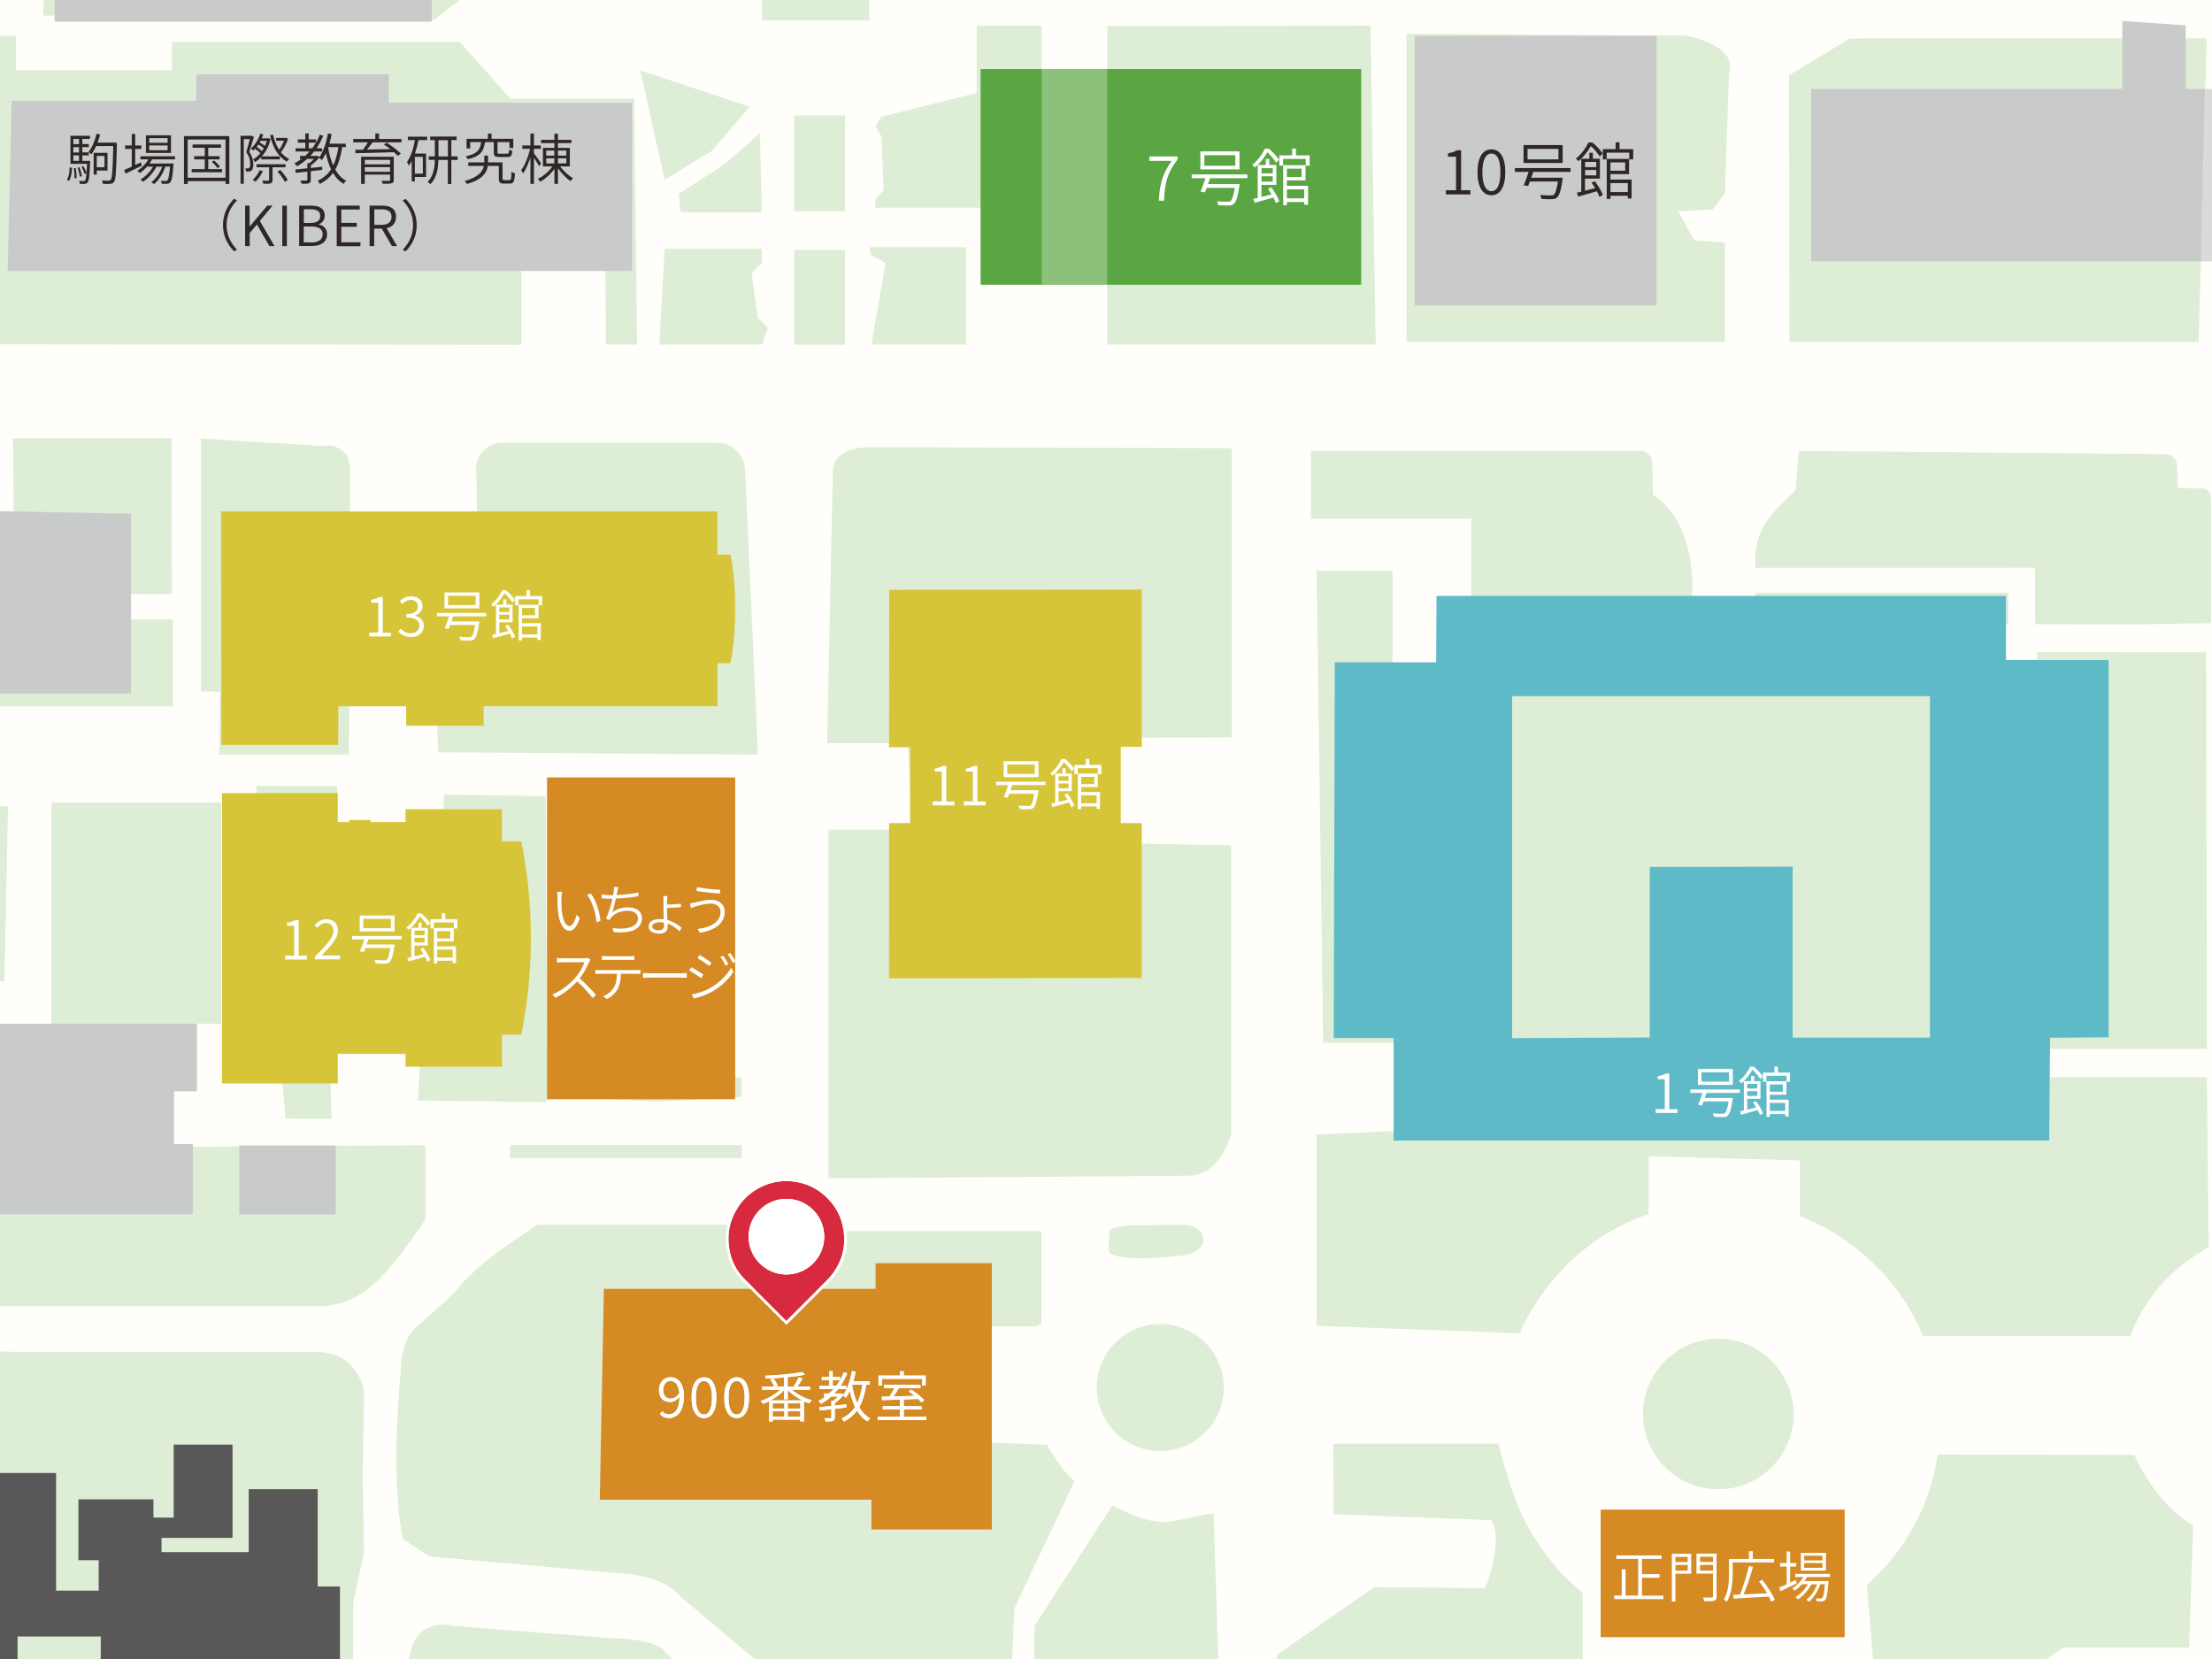 <?xml version="1.0" encoding="UTF-8"?>
<svg id="b" data-name="KF74_屋外平面地図" xmlns="http://www.w3.org/2000/svg" xmlns:xlink="http://www.w3.org/1999/xlink" viewBox="0 0 226.77 170.08">
  <defs>
    <style>
      .ar {
        fill: #2f2725;
      }

      .ar, .as, .at, .au, .av, .aw, .ax, .ay, .az, .ba, .bb, .bc, .bd {
        stroke-width: 0px;
      }

      .as {
        fill: #d72a3e;
      }

      .at {
        fill: none;
      }

      .au {
        fill: #c9caca;
      }

      .av {
        fill: #5aa642;
      }

      .aw {
        fill: #deedd6;
      }

      .ax, .bd {
        fill: #fff;
      }

      .ay {
        fill: #595757;
      }

      .az {
        fill: #d58a24;
      }

      .ba {
        fill: #d7c539;
      }

      .bb {
        fill: #fffefb;
      }

      .bc {
        fill: #5fbac8;
      }

      .bd {
        opacity: .3;
      }

      .be {
        clip-path: url(#w);
      }
    </style>
    <symbol id="a" data-name="place" viewBox="0 0 12.44 15.02">
      <g>
        <path class="as" d="m6.22,14.62c-.12-.13-.25-.25-.37-.37-1.32-1.33-2.66-2.64-3.97-3.98-.84-.86-1.34-1.92-1.52-3.11-.23-1.5.06-2.9.89-4.18.62-.96,1.47-1.68,2.51-2.16.96-.44,1.97-.61,3.02-.51,1.43.14,2.66.72,3.66,1.74.76.77,1.29,1.69,1.53,2.74.45,1.98.03,3.76-1.28,5.32-.19.23-.41.44-.63.65-1.26,1.26-2.52,2.52-3.78,3.78-.02.02-.05.05-.08.08ZM2.36,5.98c0,2.16,1.73,3.79,3.71,3.87,2.25.09,4.03-1.73,4.03-3.86,0-2.14-1.73-3.88-3.87-3.88-2.13,0-3.87,1.73-3.87,3.87Z"/>
        <path class="ax" d="m6.2.28c.19,0,.39,0,.59.03,1.43.14,2.66.72,3.66,1.74.76.77,1.29,1.69,1.53,2.74.45,1.98.03,3.76-1.28,5.32-.19.23-.41.44-.63.65-1.26,1.26-2.52,2.52-3.78,3.78-.02.02-.05.05-.08.08-.12-.13-.25-.25-.37-.37-1.32-1.33-2.66-2.64-3.97-3.98-.84-.86-1.34-1.92-1.52-3.11-.23-1.5.06-2.9.89-4.18.62-.96,1.47-1.68,2.51-2.16.78-.36,1.59-.54,2.43-.54m.03,9.57c2.17,0,3.87-1.79,3.87-3.86,0-2.14-1.73-3.88-3.87-3.88h0c-2.13,0-3.87,1.74-3.87,3.87,0,2.16,1.73,3.79,3.71,3.87.05,0,.11,0,.16,0m-.03-9.86c-.88,0-1.74.19-2.55.56-1.1.51-1.99,1.27-2.63,2.26C.15,4.16-.16,5.63.08,7.21c.2,1.28.74,2.38,1.6,3.26.91.94,1.84,1.86,2.77,2.78l1.2,1.2.25.25.12.12.19.2.2-.19.09-.08.77-.77,3.01-3.01.13-.13c.17-.17.35-.34.51-.54,1.36-1.62,1.81-3.49,1.34-5.56-.25-1.08-.79-2.05-1.61-2.88C9.6.79,8.31.18,6.81.03c-.21-.02-.41-.03-.62-.03h0Zm.03,9.57s-.1,0-.15,0c-1.92-.08-3.43-1.65-3.44-3.59,0-1.98,1.61-3.59,3.59-3.59,1.98,0,3.59,1.62,3.59,3.6,0,.94-.37,1.83-1.04,2.51-.68.69-1.59,1.07-2.55,1.07h0Z"/>
        <path class="ax" d="m2.36,5.98c0-2.14,1.74-3.87,3.87-3.87,2.14,0,3.87,1.75,3.87,3.88,0,2.12-1.78,3.95-4.03,3.86-1.98-.08-3.7-1.71-3.71-3.87Z"/>
      </g>
    </symbol>
    <clipPath id="w">
      <rect class="at" width="226.77" height="170.08"/>
    </clipPath>
  </defs>
  <g class="be">
    <g>
      <rect class="bb" x="-178.77" y="-299.76" width="841.89" height="595.28"/>
      <path class="aw" d="m161.72,211.31l-1.35-.93v-11.64h3.43c-.31-5.82,4.78-5.72,4.78-5.72v-3.53s1.25-.73,1.25-.73v-7.9s-11.74,0-11.74,0v2.49h-26.6s0,11.01,0,11.01h3.43s-.31,7.28-.31,7.28c0,0,.21,2.08,2.29,2.08h19.74v10.7h-6.55s0,6.44,0,6.44h-2.8v-5.72s-39.28,0-39.28,0v10.19h-24.21v-15.49s-14.9,0-14.9,0l.97-3.19h41.29v1.25s1.8,0,1.8,0c0,0,1.66,0,1.66-2.22l.55-18.56s.28-3.6-3.19-3.6l-11.22.55-5.68,1.24v4.99h-5.54v-4.02s-17.6.83-17.6.83c0,0-2.91,1.39-2.91,3.6l-.55,16.49-4.02,8.45-1.25-.56-5.54,5.13s-1.73,1.46-1.32,4.71l-2.7-.07-6.93-8.45v-4.36h13.44s3.6-3.6,3.6-3.6c0,0,.69-.55.69-2.5l-.28-17.18s-1.11-1.8-2.91-1.46h-1.52s-1.59.14-1.59,2.15v5.26h-4.16v-4.78s-12.75,0-12.75,0v4.99h-2.56s-1.46-19.54-1.46-19.54c0,0,0-2.28-2.56-2.28h-2.08s.1.04.1.04l-.8.03s-.21-2.11,1.28-2.18h3.05s0-6.65,0-6.65l1.11-5.16-.14-7.9.14-8.73s-.62-3.88-4.71-3.95H2.34s-24.56-.59-24.56-.59l-1.35-8.11-9.77-.31,4.16,37.2,3.11,26.09,2.31,19.97,7.15,10.22,33.43,29.88,145.75-11.75-.85-29.93Z"/>
      <path class="aw" d="m202.81,174.73l8.73-5.82h12.88s.42-12.54.42-12.54c0,0-3.57-1.78-6.03-7.21l-20.19-.05s-.58,7.53-7.23,13.36c0,0,.72,8.72,1.02,12.26h10.39Z"/>
      <path class="aw" d="m232.74,163.71h-4.57s0,8.52,0,8.52h-6.44v-1.04s-8.11,0-8.11,0l-8.11,5.2h-12.89s.41,2.28.41,2.28l-1.87,2.91h-7.07s0,3.74,0,3.74l-1.24.21v4.16s1.04,0,1.04,0v3.32s4.37.62,4.57,4.57l.83,4.16,59.65-2.29s5.41-.83,9.56,4.57l3.33,7.69,39.96,17.64,1.82-13.9-.62-9.98-1.66-16.42,4.12-9.98h-35.09v-11.43s-21.62,0-21.62,0l-.52.52h-6.13v-4.26s-2.08,0-2.08,0l-7.27-.21"/>
      <path class="aw" d="m106.04,166.71l8-12.39s2.2,1.2,3.66,1.51c2.57.56,2.86-.14,6.72-.68l.6,18.93-.6,1.29-9.7,3.68-7.65-.27s-1.86-2.72-1.03-8.82v-3.25Z"/>
      <path class="aw" d="m99.39,135.97h6.96s.41-.31.41-.31v-9.45s-20.56,0-22.34,0l.1,5.29h-3.32s-.02-3.02-.02-3.02c0,0-1.6-.74-4.11-2.92h-21.92s-6.21,3.71-8.6,7.03l-4.01,3.58s-1.45,1.14-1.45,4.47c0,0-1.14,10.5.21,17.15l2.7,1.77,20.99,1.87s3.22.42,4.47,1.98l16.94,14.34s.52.52,3.43.41l11.54.42s2.22.97,2.22-4.71l.41-9.01s5.51-11.63,6.17-13.02c0,0-1.03-.61-2.84-3.74l-8.45-.28.52-11.85"/>
      <path class="aw" d="m83.27,182.87l-15.03-13.42s-.18-1.4-5.86-1.53l-15.83-1.23s-4.21-1.2-4.63,3.65l.85,10.48s-.42,3.05,4.85,3.05l16.77-.42,8.18.7,10.7-1.27Z"/>
      <path class="aw" d="m93.6,76.18h-8.8s.57-27.57.57-27.57c0,0-.43-2.9,4.15-2.76l36.77.09v29.66s-12.43.02-12.43.02v10.81s12.36.23,12.36.23v29.49s-1,4.51-4.61,4.38l-36.67.27v-35.75h8.57s-.42-8.87-.42-8.87"/>
      <path class="aw" d="m20.6,70.9h1.96l-.09,6.46h13.28l.09-6.8,8.86.07.22,6.49,32.78.24-1.31-29.2c-.07-1.56-1.35-2.79-2.92-2.79h-21.94c-1.7,0-2.99,1.54-2.69,3.22l.1,6.36h-13.11l.06-7.01c.01-1.47-1.36-2.56-2.79-2.21l-12.5-.78v25.96Z"/>
      <polygon class="aw" points="29.27 114.67 33.98 114.7 33.82 107.73 43.11 107.44 42.86 112.83 56.08 112.99 55.93 81.63 45.52 81.46 45.26 87.65 34.48 87.56 34.58 80.6 26.26 80.56 29.27 114.67"/>
      <path class="aw" d="m-15.42,104.82v6.65h-2.22s0,4.16,0,4.16h5.54v4.43h-4.99s0,7.48,0,7.48c0,0,2.49,5.27,8.04,6.37h42.12c4.1-.28,6.47-2.89,10.53-8.87v-7.63s-41.93.25-41.93.25l-11.25-3.01-.19-11.38h-7.71v1.54h2.06Z"/>
      <polygon class="aw" points="-7.65 67.81 -22.69 67.69 -27.06 67.69 -28.45 69.63 -25.96 103.44 -24.29 104.82 -23.08 104.82 -21.53 104.82 -19.78 104.82 -9.76 105 -9.76 100.65 .45 100.59 .83 82.66 -8.04 82.46 -7.65 67.81"/>
      <polygon class="aw" points="17.59 44.93 1.33 44.94 1.47 58.14 -5.78 58.14 -5.78 44.94 -24.84 44.95 -24.85 61.05 17.62 60.89 17.59 44.93"/>
      <polyline class="aw" points="225.4 35.06 183.45 35.06 183.41 7.71 189.65 3.94 226.23 3.93 225.4 35.06"/>
      <path class="aw" d="m176.83,35.06v-10.2s-3.12-.2-3.12-.2l-1.66-3,3.53-.2,1.25-1.6.42-12.4s1.25-2.6-4.37-3.8l-28.68-.2v31.59s32.63,0,32.63,0"/>
      <line class="aw" x1="115.99" y1="35.28" x2="141.07" y2="35.47"/>
      <polygon class="aw" points="141.04 35.33 140.5 2.63 113.51 2.68 113.51 35.32 141.04 35.33"/>
      <rect class="aw" x="81.43" y="11.84" width="5.2" height="9.83"/>
      <rect class="aw" x="78.1" y="-4.59" width="11.02" height="6.68"/>
      <polyline class="aw" points="68.13 18.43 72.91 15.52 76.86 10.95 65.64 7.21 68.13 18.43"/>
      <line class="aw" x1="67.6" y1="35.33" x2="68.13" y2="25.5"/>
      <polyline class="aw" points="62.11 35.33 62.07 27.21 53.45 27.13 53.45 35.35 -5.23 35.29 -5.24 3.67 1.62 3.67 1.62 7.21 17.62 7.21 17.62 4.3 47.14 4.3 52.33 10.12 65.01 10.12 65.31 35.33"/>
      <polyline class="aw" points="77.9 13.65 74.36 16.77 69.58 19.88 69.79 21.76 78.1 21.76 77.9 13.65"/>
      <polyline class="aw" points="49.56 -22.31 49.56 -1.94 44.57 2.01 4.45 1.59 4.66 -20.64 13.18 -20.85 13.18 -23.76 18.79 -23.76 20.04 -25.43 22.54 -25.22 22.74 -23.97 25.03 -23.97 25.03 -16.7 41.24 -16.7 41.24 -22.51 49.56 -22.31"/>
      <path class="aw" d="m183.88,144.96c0,4.26-3.46,7.72-7.72,7.72s-7.72-3.46-7.72-7.72,3.49-7.72,7.72-7.72c4.24,0,7.72,3.49,7.72,7.72"/>
      <path id="x" data-name="掲示板前" class="aw" d="m153.62,148s.76,3.32,1.95,6.25,3.38,6.4,6.67,9v6.87l-3.07,5.24h-26.29s-3.4-2.45-1.83-5.8l9.81-6.84,11.4.09s1.89-4.64.67-6.96l-16.2-.62-.05-7.23h16.94Z"/>
      <rect class="aw" x="81.43" y="25.61" width="5.2" height="9.73"/>
      <path class="aw" d="m-155.28,45.62c-3.73,1.64-3.06,4.26-2.77,7.83.23,2.76.79,6.28.85,7.06l3.66,42.55c.25,2.15-3.36,2.75-5.47,3.24h0s4.45,20.57,4.45,20.57h0s3.9,44.24,3.9,44.24c0,0,0,0,0,0l111.85,17.73s0,0,0,0l5.47,33.15h0s8.04,14.28,8.04,14.28h0s14.59,13.2,14.59,13.2c0,0,0,0,0,0l14.41,1.69s0,0,0,0l-23.81-21.36h0s-8.24-12.03-8.24-12.03h0s-8.07-73.93-8.07-73.93l-2.03-15.91h0s-1.99-2.29-1.99-2.29c0,0,0,0,0,0l9-.34s0,0,0,0l-4.97-81.15s0,0,0,0l-110.27,1.32-8.58.13Z"/>
      <path class="aw" d="m74.41-72.17l-66.4-.46-7.79-.15s-4.77-.34-5.49,5.62c-.01.1.03,14.61.03,14.61,0,0-.1,2.6,4.99,2.6l-.17,10.51-72.26-.11-7.76.28s-3.32.28-3.32,5.82V17.25s-.83,2.49,6.65,2.77v3.6h-5.27l-1.66,1.11v10.26H-10.07V1.73s-.24-2.86-3.58-3.94c-.26-.09-.55-.16-.85-.22-4.16-.83-11.64,0-11.64,0v-3.6h-9.98v-3.6h-6.1v-3.33l-19.85-19.12,111.16.11,25.32-.32c1.35-.02,2.44-1.12,2.44-2.47v-34.93c0-1.36-1.09-2.46-2.45-2.47Z"/>
      <rect class="aw" x="-1.44" y="63.5" width="19.16" height="8.92"/>
      <rect class="aw" x="5.27" y="82.27" width="17.4" height="22.68"/>
      <polyline class="aw" points="67.6 35.33 68.13 25.5 78.1 25.5 78.1 26.95 77.06 27.99 77.69 32.56 78.73 33.6 78.1 35.33 67.6 35.33"/>
      <path class="aw" d="m117.08,125.62s3.85-.11,4.56-.03c2.21.24,2.6,2.78-.6,3.14-2.89.33-7.2.52-7.37-.54-.09-.54.11-1.11.05-1.55-.1-.77.67-.85,1.47-.95.55-.07,1.21-.12,1.88-.07Z"/>
      <circle class="aw" cx="118.95" cy="142.25" r="6.51"/>
      <g>
        <path class="aw" d="m205.88,58.2h2.76v5.79l10.04.03,7.99-.14v-12.85c.02-.51-.38-.93-.89-.95l-2.51-.07-.08-2.28c-.02-.65-.56-1.17-1.21-1.17l-37.56-.33-.34,3.97c-1.55,1.8-3.78,3.05-4.12,6.57v1.44h25.92Z"/>
        <path class="aw" d="m208.94,110.45v-2.93h17.31l-.08-40.65h-7.94l-9.4-.02v5.34s-3.59-.11-3.59-.11v-8.11h.64s0-3.2,0-3.2h-25.92v.86h-6.51s.85-7.77-4-10.92l-.06-3.25c-.01-.7-.59-1.26-1.29-1.26h-33.71v6.97h16.44v14.8h-8.07v-9.47h-7.78s.67,48.4.67,48.4h7.67l-.32,9.05-8.02.36v19.61l20.82.76s3.38-8.88,13.22-12.22v-5.92s15.51.42,15.51.42v5.75s2.26.73,4.9,2.62c2.74,1.96,5.89,5.16,7.72,9.64h21.25s.33-1.05,1.29-2.71c1.11-1.91,3.03-4.23,6.74-6.44l-.19-17.38h-17.3Z"/>
      </g>
      <g>
        <polygon class="aw" points="100.62 25.34 106.86 25.34 106.78 2.63 100.13 2.63 100.13 9.53 90.37 11.96 89.74 12.97 90.37 13.99 90.58 19.46 89.74 20.47 89.74 21.29 100.62 21.29 100.62 25.34"/>
        <polygon class="aw" points="99.05 35.33 99.05 25.34 89.12 25.34 89.33 26.15 90.78 26.96 89.34 35.33 99.05 35.33"/>
      </g>
      <path class="aw" d="m76.03,112.45s-6.52.44-8.69.44-8.47-.44-8.47-.44v-1.98h17.16v1.98Z"/>
      <rect class="aw" x="52.3" y="117.38" width="23.74" height="1.35"/>
      <polyline id="y" data-name="11403_アドミニストレーション棟" class="au" points="296.59 180.49 297.73 180.48 297.73 195.44 272.92 195.44 272.92 190.73 270.15 190.73 270.15 195.03 213.48 195.03 213.48 187.41 212.23 187.41 212.09 180.89 213.62 180.89 213.62 172.86 221.72 172.86 221.66 171.75 227.89 171.75 227.89 163.16 232.74 163.16 234.87 163.19 234.87 165.87 248.26 166.21 270.01 166.21 270.01 180.76 272.79 180.76 272.79 178.26 283.73 178.26 283.73 180.48 294.89 180.48"/>
      <polygon id="z" data-name="8号" class="au" points="185.68 9.12 185.68 26.79 249.49 26.79 249.49 9.12 224.07 9.12 224.07 2.6 217.58 2.15 217.58 9.12 185.68 9.12"/>
      <polygon id="aa" data-name="8号館ピロティ" class="bd" points="235.62 26.82 225.62 26.82 226.04 8.86 235.96 8.91 235.62 26.82"/>
      <polygon id="ab" data-name="17号" class="au" points="44.26 -17.74 44.26 2.22 5.6 2.22 5.6 -17.32 15.37 -17.32 15.37 -20.44 24.73 -20.44 24.73 -17.74 44.26 -17.74"/>
      <polygon id="ac" data-name="国際" class="au" points="64.8 10.53 39.86 10.53 39.86 7.62 20.12 7.62 20.12 10.32 1.2 10.32 .79 27.78 64.8 27.78 64.8 10.53"/>
      <polygon id="ad" data-name="14号" class="au" points="-7.07 75.12 -14 75.12 -14 71.1 13.43 71.1 13.43 52.67 -.98 52.39 -.98 55.58 -7.35 55.58 -7.35 51.98 -21.76 51.98 -21.76 59.46 -19.55 59.46 -19.55 64.31 -21.76 64.31 -21.76 97.29 -7.07 97.29 -7.07 75.12"/>
      <polygon id="ae" data-name="2号" class="au" points="20.19 111.88 20.19 104.95 -14.73 104.95 -15.14 111.88 -12.65 111.88 -12.65 117.01 -15.14 117.01 -15.14 124.49 19.77 124.49 19.77 117.28 17.84 117.28 17.84 111.88 20.19 111.88"/>
      <rect id="af" data-name="10号館" class="au" x="145.04" y="3.67" width="24.79" height="27.64"/>
      <rect id="ag" data-name="変電所" class="au" x="24.53" y="117.43" width="9.89" height="7.06"/>
      <path id="ah" data-name="1211_1号館" class="bc" d="m205.65,67.62v-6.53s-58.38,0-58.38,0l-.04,6.81h-10.39l-.11,38.52h6.14v10.51s67.21,0,67.21,0l.09-10.54,6-.05v-38.67h-10.43m-7.89,38.7h-14.07v-17.52l-14.65.03v17.48l-14.11.07v-35.06h42.83v34.99Z"/>
      <rect id="ai" data-name="7号館" class="av" x="100.53" y="7.08" width="39.02" height="22.11"/>
      <rect id="aj" data-name="7号館ピロティ" class="bd" x="106.79" y="7.08" width="6.72" height="22.11"/>
      <polygon id="ak" data-name="1221_11号館" class="ba" points="114.9 84.38 114.9 76.57 117.05 76.57 117.05 60.44 91.16 60.47 91.15 76.61 93.3 76.61 93.3 84.38 91.15 84.38 91.14 100.3 117.05 100.26 117.05 84.38 114.9 84.38"/>
      <path id="al" data-name="1222_12号館" class="ba" d="m41.57,84.28v-1.32h9.89v3.3h1.98l.03.15c.21,1.05.38,2.1.52,3.15.58,4.38.58,8.82,0,13.2-.14,1.06-.31,2.11-.52,3.16l-.03.15h-1.98v3.29h-9.89v-1.32h-6.94s0,3.03,0,3.03h-11.87v-29.76h11.87v2.97h1.16v-.22h2.2v.22h3.58Z"/>
      <path id="am" data-name="1223_13号館" class="ba" d="m34.65,76.37h-11.96s-.02-23.94-.02-23.94h50.88s0,4.43,0,4.43h1.33c.6,2.62.7,7.86,0,11.12h-1.32s0,4.42,0,4.42h-23.98s0,2,0,2h-7.94s-.01-1.99-.01-1.99h-6.94s-.02,3.96-.02,3.96Z"/>
      <polyline id="an" data-name="1271_ファカルティハウス" class="ay" points="34.85 170.13 30.07 170.13 30.07 173.46 24.67 173.46 24.67 171.17 10.33 171.17 10.33 167.77 1.8 167.77 1.8 183.43 -21.47 183.43 -21.47 178.03 -23.34 178.03 -23.34 173.46 -24.17 173.46 -24.17 160.36 -21.27 160.36 -21.27 154.75 -2.98 154.75 -2.98 151.01 5.75 151.01 5.75 163.07 10.12 163.07 10.12 159.95 8.04 159.95 8.04 153.71 15.73 153.71 15.73 155.58 17.81 155.58 17.81 148.1 23.84 148.1 23.84 157.66 16.56 157.66 16.56 159.12 25.5 159.12 25.5 152.67 32.57 152.67 32.57 162.65 34.85 162.65 34.85 170.13"/>
      <rect id="ao" data-name="411_正門広場" class="az" x="164.1" y="154.76" width="25.01" height="13.08"/>
      <polyline id="ap" data-name="413_900番教室" class="az" points="61.91 132.13 89.76 132.13 89.76 129.5 101.68 129.5 101.68 156.8 89.34 156.8 89.34 153.75 61.49 153.75 61.91 132.13"/>
      <rect id="aq" data-name="414_いちょう広場" class="az" x="56.08" y="79.7" width="19.29" height="32.99"/>
      <g>
        <path class="ar" d="m148.22,19.5h1.05v-3.44h-.82v-.34c.4-.07.7-.18.94-.32h.4v4.1h.95v.43h-2.51v-.43Z"/>
        <path class="ar" d="m151.47,17.65c0-1.52.54-2.34,1.43-2.34s1.42.83,1.42,2.34-.53,2.37-1.42,2.37-1.43-.85-1.43-2.37Zm2.35,0c0-1.35-.37-1.91-.92-1.91s-.93.57-.93,1.91.38,1.95.93,1.95.92-.6.92-1.95Z"/>
        <path class="ar" d="m157.18,17.62c-.06.19-.13.4-.2.6h3.23l-.02.2c-.17,1.13-.33,1.62-.57,1.83-.14.13-.29.16-.52.17-.2.01-.63,0-1.08-.03,0-.11-.06-.29-.14-.4.45.04.92.04,1.08.04.15,0,.24,0,.31-.05.18-.14.31-.54.45-1.37h-2.88c-.06.17-.12.33-.18.46l-.45-.08c.16-.36.35-.9.5-1.37h-1.41v-.39h5.71v.39h-3.83Zm3.02-.91h-4.01v-1.84h4.01v1.84Zm-.43-1.45h-3.17v1.08h3.17v-1.08Z"/>
        <path class="ar" d="m164,16.04c-.19-.29-.55-.76-.91-1.07-.27.47-.68,1.07-1.27,1.56-.06-.09-.19-.22-.27-.27.62-.49,1.05-1.14,1.29-1.65h.41c.4.33.84.8,1.05,1.12l-.29.31Zm-.5,2.53c.34.45.69,1.04.82,1.43l-.36.18c-.05-.17-.14-.36-.25-.57-.67.19-1.37.39-1.91.54l-.14-.4c.13-.03.29-.06.45-.1v-3.38h.83v-.61h.36v.61h.72v2.04h-1.53v1.24c.33-.08.68-.17,1.04-.26-.11-.2-.24-.39-.37-.56l.33-.16Zm-1-1.97v.53h1.15v-.53h-1.15Zm1.15,1.38v-.55h-1.15v.55h1.15Zm3.78-2.69v1.05h-.4v-.69h-2.32v.69h-.39v-1.05h1.31v-.7h.4v.7h1.39Zm-2.33,3.12h2.17v1.94h-.39v-.28h-1.78v.33h-.38v-4.11h2.29v1.56h-1.91v.56Zm0-1.76v.85h1.51v-.85h-1.51Zm0,2.12v.92h1.78v-.92h-1.78Z"/>
      </g>
      <g>
        <path class="ar" d="m6.86,18.42c.2-.28.27-.78.28-1.26l.24.05c-.03.49-.08,1.03-.31,1.33l-.22-.12Zm2.38-1.93s0,.1,0,.15c-.06,1.41-.12,1.9-.26,2.07-.08.09-.16.13-.29.14-.11.01-.31.01-.5,0-.01-.09-.04-.22-.08-.31.2.02.38.02.45.02s.11-.01.16-.06c.06-.07.11-.28.15-.74l-.19.08c-.05-.2-.19-.51-.32-.74l.19-.07c.13.22.27.51.32.7.02-.24.04-.54.06-.93h-1.71v-2.88h2v.32h-.78v.53h.66v.31h-.66v.54h.66v.31h-.66v.56h.83Zm-1.72-2.24v.53h.58v-.53h-.58Zm.58.84h-.58v.54h.58v-.54Zm-.58,1.4h.58v-.56h-.58v.56Zm.24.73c.06.33.1.75.1,1.03l-.22.03c.01-.28-.02-.7-.08-1.04l.21-.02Zm.42.88c-.03-.24-.12-.62-.22-.91l.19-.04c.11.29.21.67.24.91l-.21.05Zm3.8-3.29c-.06,2.7-.1,3.57-.29,3.83-.1.15-.22.19-.39.21-.18.02-.47.01-.75,0,0-.1-.05-.26-.11-.36.31.03.6.03.71.03.1,0,.15-.01.2-.09.15-.18.21-1.04.26-3.46h-1.75c-.14.32-.31.61-.48.84-.06-.06-.23-.17-.31-.22.37-.46.66-1.17.83-1.88l.37.08c-.07.28-.16.57-.27.83h1.96v.2Zm-2.06,2.67v.42h-.32v-2.23h1.42v1.81h-1.11Zm0-1.49v1.16h.79v-1.16h-.79Z"/>
        <path class="ar" d="m14.55,16.98c-.58.29-1.2.59-1.67.82l-.15-.37c.22-.09.49-.21.78-.35v-1.81h-.68v-.36h.68v-1.18h.35v1.18h.63v.36h-.63v1.64l.59-.27.08.33Zm1.04-.64c-.07.15-.16.28-.26.42h2.47s0,.1-.02.16c-.08,1.18-.18,1.62-.33,1.78-.08.1-.18.12-.31.14-.12,0-.33,0-.56,0,0-.09-.04-.23-.09-.31.22.02.41.02.49.02.08,0,.14,0,.18-.06.1-.1.19-.47.27-1.41h-.48c-.23.69-.68,1.43-1.17,1.8-.06-.08-.18-.16-.27-.21.47-.32.89-.95,1.12-1.58h-.59c-.3.59-.86,1.22-1.38,1.55-.06-.08-.16-.18-.26-.24.48-.26.99-.79,1.29-1.32h-.61c-.23.26-.49.49-.75.66-.05-.06-.19-.18-.26-.23.45-.28.87-.69,1.14-1.17h-.82v-.32h3.55v.32h-2.35Zm1.94-.66h-2.57v-1.81h2.57v1.81Zm-.35-1.52h-1.88v.48h1.88v-.48Zm0,.75h-1.88v.49h1.88v-.49Z"/>
        <path class="ar" d="m23.51,13.95v4.91h-.39v-.29h-3.88v.29h-.38v-4.91h4.65Zm-.39,4.27v-3.92h-3.88v3.92h3.88Zm-.35-.88v.32h-3.12v-.32h1.34v-1h-1.09v-.33h1.09v-.86h-1.25v-.34h2.92v.34h-1.31v.86h1.17v.33h-1.17v1h1.43Zm-.8-.88c.22.19.47.45.58.63l-.25.15c-.11-.18-.36-.45-.58-.65l.25-.14Z"/>
        <path class="ar" d="m26.02,14.06c-.14.47-.31,1.06-.46,1.52.33.48.41.91.41,1.27,0,.29-.06.54-.19.63-.06.06-.15.09-.25.1-.08.01-.2.01-.31,0,0-.09-.02-.23-.08-.32.1.01.19.01.26,0,.06,0,.11-.02.15-.05.07-.06.1-.23.1-.41,0-.32-.07-.73-.41-1.2.14-.43.28-.95.37-1.34h-.62v4.58h-.33v-4.92h1.08l.05-.02.24.14Zm.78,2.02c-.2.22-.42.39-.65.53-.05-.07-.14-.19-.22-.26.27-.15.54-.37.76-.65-.14-.14-.34-.31-.54-.45-.06.06-.11.12-.17.18-.06-.05-.19-.15-.26-.2.42-.36.77-.92.96-1.52l.31.07c-.05.14-.1.27-.15.4h.62l.06-.02.22.08c-.17.74-.49,1.34-.9,1.79h1.85v.31h-1.9v-.25Zm.15,1.46c-.18.41-.48.82-.76,1.09-.07-.05-.2-.15-.29-.19.29-.25.56-.62.71-.99l.33.09Zm.99-.38v1.29c0,.19-.04.28-.19.34-.14.05-.37.06-.75.05-.02-.09-.07-.23-.12-.32.29,0,.54,0,.61,0,.08,0,.1-.02.1-.08v-1.29h-1.29v-.31h2.97v.31h-1.32Zm-1.09-1.67c.07-.1.13-.19.19-.29-.14-.12-.34-.27-.54-.39-.06.09-.12.18-.18.25.19.13.4.29.53.43Zm-.14-1.05c-.03.06-.06.11-.09.16.19.1.4.24.53.36.08-.16.15-.34.2-.52h-.64Zm2.82-.19c-.16.49-.45,1-.73,1.36.24.29.52.53.85.68-.07.06-.18.19-.23.28-.9-.48-1.46-1.46-1.73-2.7l.3-.07c.13.59.34,1.12.63,1.55.19-.25.37-.61.49-.92h-.8v-.29h.95l.06-.02.22.12Zm-.79,3.18c.29.31.62.74.76,1.03l-.31.18c-.13-.29-.45-.73-.74-1.05l.29-.16Z"/>
        <path class="ar" d="m35.08,15.09c-.14.92-.36,1.68-.71,2.29.29.5.65.91,1.12,1.15-.09.08-.22.22-.27.32-.44-.26-.8-.64-1.08-1.12-.34.47-.78.83-1.34,1.13-.04-.08-.15-.25-.23-.33.6-.28,1.04-.67,1.37-1.17-.23-.48-.4-1.04-.53-1.65-.12.27-.26.5-.41.71-.06-.06-.2-.19-.29-.24-.23.28-.56.57-.85.78v.26l1.18-.13v.32l-1.18.14v.88c0,.2-.05.29-.19.36-.15.05-.39.05-.75.05-.02-.1-.07-.23-.12-.33.29,0,.54,0,.61,0,.07,0,.1-.02.1-.08v-.84c-.44.05-.86.1-1.19.13l-.05-.34c.33-.03.77-.08,1.24-.13v-.52h.19c.17-.12.35-.28.49-.44h-.7c-.32.29-.66.54-1.03.75-.06-.08-.19-.21-.28-.29.26-.14.5-.29.73-.46h-.16v-.31h.53c.16-.14.31-.29.45-.45h-1.43v-.33h1v-.58h-.77v-.33h.77v-.61h.35v.61h.74v.33h-.74v.58h.36c.31-.41.57-.88.78-1.39l.35.1c-.19.47-.43.9-.69,1.29h.58v.33h-.83c-.12.16-.25.31-.39.45h.66l.07-.02.2.15c.43-.59.71-1.5.88-2.43l.38.06c-.06.34-.14.67-.23.99h1.68v.35h-.36Zm-1.44.02c.11.68.28,1.31.52,1.85.25-.52.42-1.14.53-1.88h-1.04v.02Z"/>
        <path class="ar" d="m38.2,14.59c-.18.24-.39.52-.58.74.73-.01,1.56-.03,2.4-.04-.22-.17-.45-.34-.67-.48l.29-.19c.5.32,1.13.8,1.45,1.13l-.31.23c-.1-.11-.24-.24-.39-.38-1.44.04-2.94.09-3.94.11l-.02-.36h.78c.18-.23.37-.52.51-.76h-1.51v-.34h2.27v-.57h.38v.57h2.3v.34h-2.95Zm2.17,3.84c0,.21-.06.31-.22.36-.17.05-.46.05-.91.05-.02-.08-.08-.22-.13-.31.35.01.67.01.77,0,.08,0,.11-.02.11-.1v-.53h-2.59v.95h-.38v-2.78h3.35v2.36Zm-2.97-2.04v.46h2.59v-.46h-2.59Zm2.59,1.22v-.47h-2.59v.47h2.59Z"/>
        <path class="ar" d="m41.82,14.01h1.97v.35h-.89c-.09.48-.22.95-.36,1.38h1.14v2.4h-1.15v.46h-.32v-2.1c-.1.18-.2.34-.31.49-.02-.08-.11-.29-.18-.38.4-.54.66-1.36.82-2.25h-.73v-.35Zm1.53,2.07h-.82v1.72h.82v-1.72Zm3.57.32h-.65v2.46h-.36v-2.46h-.97c-.02.87-.16,1.81-.81,2.48-.06-.06-.2-.17-.29-.22.6-.62.72-1.49.74-2.27h-.63v-.36h.63v-1.67h-.48v-.36h2.71v.36h-.54v1.67h.65v.36Zm-1-.36v-1.67h-.97v1.67h.97Z"/>
        <path class="ar" d="m52.23,18.46c.16,0,.19-.11.2-.85.08.07.25.13.36.16-.04.84-.14,1.05-.52,1.05h-.61c-.4,0-.52-.11-.52-.54v-1.27h-1.13c-.1.67-.54,1.4-2.13,1.85-.05-.08-.16-.21-.25-.3,1.45-.4,1.87-1.01,1.98-1.55h-1.6v-.36h1.64v-.7h.38v.7h1.49v1.63c0,.15.03.18.19.18h.51Zm-2.51-3.89c-.13.95-.49,1.47-1.77,1.75-.03-.09-.12-.23-.2-.3,1.17-.23,1.47-.66,1.58-1.45h-1.13v.65h-.37v-.99h2.19v-.53h.37v.53h2.23v.95h-.39v-.61h-1.23v1.04c0,.14.03.15.24.15h.75c.16,0,.19-.05.21-.43.07.06.23.11.33.14-.05.5-.15.63-.51.63h-.82c-.46,0-.58-.1-.58-.49v-1.04h-.91Z"/>
        <path class="ar" d="m55.27,17.05c-.1-.2-.33-.59-.53-.88v2.68h-.36v-2.74c-.2.65-.47,1.29-.75,1.67-.04-.1-.14-.24-.2-.33.36-.48.74-1.39.91-2.19h-.79v-.35h.83v-1.22h.36v1.22h.7v.35h-.7v.46c.17.21.64.87.74,1.04l-.22.29Zm2.15,0c.34.48.9.98,1.33,1.23-.08.07-.2.2-.27.29-.41-.28-.92-.82-1.28-1.33v1.61h-.36v-1.55c-.37.54-.94,1.05-1.45,1.33-.06-.09-.18-.22-.26-.29.54-.25,1.14-.75,1.5-1.28h-.97v-1.9h1.18v-.49h-1.37v-.33h1.37v-.63h.36v.63h1.38v.33h-1.38v.49h1.22v1.9h-1Zm-1.42-1.1h.83v-.52h-.83v.52Zm0,.8h.83v-.52h-.83v.52Zm1.2-1.32v.52h.86v-.52h-.86Zm.86.8h-.86v.52h.86v-.52Z"/>
        <path class="ar" d="m23.99,20.38l.31.16c-.67.69-1.07,1.53-1.07,2.53s.4,1.84,1.07,2.53l-.31.16c-.69-.71-1.13-1.6-1.13-2.69s.44-1.98,1.13-2.69Z"/>
        <path class="ar" d="m25.12,21.08h.47v2.14h.01l1.8-2.14h.54l-1.3,1.57,1.5,2.58h-.52l-1.28-2.22-.74.88v1.34h-.47v-4.15Z"/>
        <path class="ar" d="m28.94,21.08h.47v4.15h-.47v-4.15Z"/>
        <path class="ar" d="m30.67,21.08h1.2c.84,0,1.42.29,1.42,1.01,0,.41-.22.77-.62.9v.02c.51.1.86.43.86,1,0,.81-.64,1.21-1.57,1.21h-1.29v-4.15Zm1.11,1.78c.75,0,1.05-.27,1.05-.71,0-.51-.35-.7-1.02-.7h-.66v1.41h.63Zm.11,2c.74,0,1.19-.27,1.19-.86,0-.53-.43-.78-1.19-.78h-.75v1.63h.75Z"/>
        <path class="ar" d="m34.52,21.08h2.36v.4h-1.89v1.37h1.59v.4h-1.59v1.59h1.96v.4h-2.43v-4.15Z"/>
        <path class="ar" d="m37.9,21.08h1.27c.84,0,1.43.3,1.43,1.15,0,.65-.38,1.03-.96,1.16l1.07,1.84h-.53l-1.04-1.79h-.78v1.79h-.47v-4.15Zm1.2,1.97c.67,0,1.04-.27,1.04-.82s-.37-.77-1.04-.77h-.73v1.59h.73Z"/>
        <path class="ar" d="m41.59,25.77l-.31-.16c.67-.69,1.07-1.53,1.07-2.53s-.4-1.84-1.07-2.53l.31-.16c.69.71,1.13,1.6,1.13,2.69s-.44,1.98-1.13,2.69Z"/>
      </g>
      <g>
        <path class="ax" d="m169.74,113.7h.93v-3.06h-.73v-.3c.36-.06.62-.16.84-.28h.35v3.65h.84v.39h-2.23v-.39Z"/>
        <path class="ax" d="m174.95,112.03c-.06.17-.12.36-.18.53h2.87l-.02.18c-.15,1-.29,1.44-.5,1.63-.12.11-.25.14-.46.15-.18.01-.56,0-.96-.03,0-.1-.05-.25-.12-.35.4.04.82.04.96.04.14,0,.21,0,.27-.04.16-.12.28-.48.4-1.22h-2.56c-.06.15-.11.29-.16.41l-.4-.07c.14-.32.31-.8.45-1.22h-1.25v-.35h5.07v.35h-3.41Zm2.69-.81h-3.57v-1.63h3.57v1.63Zm-.38-1.29h-2.82v.96h2.82v-.96Z"/>
        <path class="ax" d="m180.46,110.62c-.17-.26-.49-.67-.81-.95-.24.42-.6.95-1.13,1.39-.06-.08-.17-.19-.24-.24.55-.43.94-1.01,1.15-1.47h.36c.35.29.75.71.94,1l-.25.27Zm-.45,2.25c.31.4.61.92.73,1.27l-.32.16c-.05-.15-.12-.32-.22-.5-.6.17-1.22.35-1.7.48l-.12-.35c.12-.02.26-.06.4-.09v-3h.74v-.54h.32v.54h.64v1.81h-1.36v1.11c.29-.07.61-.15.92-.23-.1-.18-.21-.35-.33-.5l.29-.14Zm-.89-1.75v.47h1.03v-.47h-1.03Zm1.03,1.23v-.49h-1.03v.49h1.03Zm3.36-2.39v.94h-.36v-.61h-2.06v.61h-.35v-.94h1.17v-.62h.36v.62h1.24Zm-2.07,2.78h1.93v1.72h-.35v-.25h-1.58v.29h-.34v-3.65h2.04v1.38h-1.7v.5Zm0-1.56v.75h1.34v-.75h-1.34Zm0,1.89v.82h1.58v-.82h-1.58Z"/>
      </g>
      <g>
        <path class="ax" d="m120.12,16.49h-2.29v-.45h2.89v.31c-1.08,1.39-1.31,2.45-1.38,4.22h-.54c.08-1.74.43-2.84,1.33-4.09Z"/>
        <path class="ax" d="m124.05,18.27c-.06.19-.13.4-.2.6h3.23l-.02.2c-.17,1.13-.33,1.62-.57,1.83-.14.13-.29.16-.52.17-.2.01-.63,0-1.08-.03,0-.11-.06-.29-.14-.4.45.04.92.04,1.08.04.15,0,.24,0,.31-.05.18-.14.31-.54.45-1.37h-2.88c-.06.17-.12.33-.18.46l-.45-.08c.16-.36.35-.9.5-1.37h-1.41v-.39h5.71v.39h-3.83Zm3.02-.91h-4.01v-1.84h4.01v1.84Zm-.43-1.45h-3.17v1.08h3.17v-1.08Z"/>
        <path class="ax" d="m130.83,16.68c-.19-.29-.55-.76-.91-1.07-.27.47-.68,1.07-1.27,1.56-.06-.09-.19-.22-.27-.27.62-.49,1.05-1.14,1.29-1.65h.41c.4.33.84.8,1.05,1.12l-.29.31Zm-.5,2.53c.34.45.69,1.04.82,1.43l-.36.18c-.05-.17-.14-.36-.25-.57-.67.19-1.37.39-1.91.54l-.14-.4c.13-.03.29-.06.45-.1v-3.38h.83v-.61h.36v.61h.72v2.04h-1.53v1.24c.33-.08.68-.17,1.04-.26-.11-.2-.24-.39-.37-.56l.33-.16Zm-1-1.97v.53h1.15v-.53h-1.15Zm1.15,1.38v-.55h-1.15v.55h1.15Zm3.78-2.69v1.05h-.4v-.69h-2.32v.69h-.39v-1.05h1.31v-.7h.4v.7h1.39Zm-2.33,3.12h2.17v1.94h-.39v-.28h-1.78v.33h-.38v-4.11h2.29v1.56h-1.91v.56Zm0-1.76v.85h1.51v-.85h-1.51Zm0,2.12v.92h1.78v-.92h-1.78Z"/>
      </g>
      <g>
        <path class="ax" d="m95.62,82.16h.93v-3.06h-.73v-.3c.36-.06.62-.16.84-.28h.35v3.65h.84v.39h-2.23v-.39Z"/>
        <path class="ax" d="m98.81,82.16h.93v-3.06h-.73v-.3c.36-.06.62-.16.84-.28h.35v3.65h.84v.39h-2.23v-.39Z"/>
        <path class="ax" d="m103.77,80.48c-.06.17-.12.36-.18.53h2.87l-.02.18c-.15,1-.29,1.44-.5,1.63-.12.11-.25.14-.46.15-.18.01-.56,0-.96-.03,0-.1-.05-.25-.12-.35.4.04.82.04.96.04.14,0,.21,0,.27-.04.16-.12.28-.48.4-1.22h-2.56c-.06.15-.11.29-.16.41l-.4-.07c.14-.32.31-.8.45-1.22h-1.25v-.35h5.07v.35h-3.41Zm2.69-.81h-3.57v-1.63h3.57v1.63Zm-.38-1.29h-2.82v.96h2.82v-.96Z"/>
        <path class="ax" d="m109.86,79.08c-.17-.26-.49-.67-.81-.95-.24.42-.6.95-1.13,1.39-.06-.08-.17-.19-.24-.24.55-.43.94-1.01,1.15-1.47h.36c.35.29.75.71.94,1l-.25.27Zm-.45,2.25c.31.4.61.92.73,1.27l-.32.16c-.05-.15-.12-.32-.22-.5-.6.17-1.22.35-1.7.48l-.12-.35c.12-.02.26-.06.4-.09v-3h.74v-.54h.32v.54h.64v1.81h-1.36v1.11c.29-.07.61-.15.92-.23-.1-.18-.21-.35-.33-.5l.29-.14Zm-.89-1.75v.47h1.03v-.47h-1.03Zm1.03,1.23v-.49h-1.03v.49h1.03Zm3.36-2.39v.94h-.36v-.61h-2.06v.61h-.35v-.94h1.17v-.62h.36v.62h1.24Zm-2.07,2.78h1.93v1.72h-.35v-.25h-1.58v.29h-.34v-3.65h2.04v1.38h-1.7v.5Zm0-1.56v.75h1.34v-.75h-1.34Zm0,1.89v.82h1.58v-.82h-1.58Z"/>
      </g>
      <g>
        <path class="ax" d="m29.23,97.97h.93v-3.06h-.73v-.3c.36-.06.62-.16.84-.28h.35v3.65h.84v.39h-2.23v-.39Z"/>
        <path class="ax" d="m32.27,98.08c1.24-1.24,1.92-1.97,1.92-2.64,0-.47-.25-.81-.79-.81-.35,0-.65.21-.88.49l-.27-.27c.33-.36.69-.61,1.21-.61.74,0,1.19.46,1.19,1.17,0,.77-.7,1.53-1.69,2.57.22-.02.47-.03.68-.03h1.21v.4h-2.57v-.28Z"/>
        <path class="ax" d="m37.76,96.3c-.06.17-.12.36-.18.53h2.87l-.02.18c-.15,1-.29,1.44-.5,1.63-.12.11-.25.14-.46.15-.18.01-.56,0-.96-.03,0-.1-.05-.25-.12-.35.4.04.82.04.96.04.14,0,.21,0,.27-.04.16-.12.28-.48.4-1.22h-2.56c-.06.15-.11.29-.16.41l-.4-.07c.14-.32.31-.8.45-1.22h-1.25v-.35h5.07v.35h-3.41Zm2.69-.81h-3.57v-1.63h3.57v1.63Zm-.38-1.29h-2.82v.96h2.82v-.96Z"/>
        <path class="ax" d="m43.84,94.9c-.17-.26-.49-.67-.81-.95-.24.42-.6.95-1.13,1.39-.06-.08-.17-.19-.24-.24.55-.43.94-1.01,1.15-1.47h.36c.35.29.75.71.94,1l-.25.27Zm-.45,2.25c.31.4.61.92.73,1.27l-.32.16c-.05-.15-.12-.32-.22-.5-.6.17-1.22.35-1.7.48l-.12-.35c.12-.02.26-.06.4-.09v-3h.74v-.54h.32v.54h.64v1.81h-1.36v1.11c.29-.07.61-.15.92-.23-.1-.18-.21-.35-.33-.5l.29-.14Zm-.89-1.75v.47h1.03v-.47h-1.03Zm1.03,1.23v-.49h-1.03v.49h1.03Zm3.36-2.39v.94h-.36v-.61h-2.06v.61h-.35v-.94h1.17v-.62h.36v.62h1.24Zm-2.07,2.78h1.93v1.72h-.35v-.25h-1.58v.29h-.34v-3.65h2.04v1.38h-1.7v.5Zm0-1.56v.75h1.34v-.75h-1.34Zm0,1.89v.82h1.58v-.82h-1.58Z"/>
      </g>
      <g>
        <path class="ax" d="m37.85,64.85h.93v-3.06h-.73v-.3c.36-.06.62-.16.84-.28h.35v3.65h.84v.39h-2.23v-.39Z"/>
        <path class="ax" d="m40.83,64.74l.24-.3c.24.25.56.48,1.05.48s.87-.31.87-.78c0-.5-.35-.83-1.32-.83v-.36c.87,0,1.17-.35,1.17-.78,0-.41-.28-.67-.73-.67-.34,0-.64.18-.87.42l-.26-.29c.31-.29.67-.5,1.15-.5.68,0,1.18.37,1.18,1.01,0,.49-.31.81-.74.96v.03c.49.11.88.47.88,1.03,0,.71-.58,1.15-1.3,1.15-.65,0-1.05-.28-1.31-.57Z"/>
        <path class="ax" d="m46.45,63.18c-.06.17-.12.36-.18.53h2.87l-.02.18c-.15,1-.29,1.44-.5,1.63-.12.11-.25.14-.46.15-.18.01-.56,0-.96-.03,0-.1-.05-.25-.12-.35.4.04.82.04.96.04.14,0,.21,0,.27-.04.16-.12.28-.48.4-1.22h-2.56c-.06.15-.11.29-.16.41l-.4-.07c.14-.32.31-.8.45-1.22h-1.25v-.35h5.07v.35h-3.41Zm2.69-.81h-3.57v-1.63h3.57v1.63Zm-.38-1.29h-2.82v.96h2.82v-.96Z"/>
        <path class="ax" d="m52.53,61.77c-.17-.26-.49-.67-.81-.95-.24.42-.6.95-1.13,1.39-.06-.08-.17-.19-.24-.24.55-.43.94-1.01,1.15-1.47h.36c.35.29.75.71.94,1l-.25.27Zm-.45,2.25c.31.4.61.92.73,1.27l-.32.16c-.05-.15-.12-.32-.22-.5-.6.17-1.22.35-1.7.48l-.12-.35c.12-.02.26-.06.4-.09v-3h.74v-.54h.32v.54h.64v1.81h-1.36v1.11c.29-.07.61-.15.92-.23-.1-.18-.21-.35-.33-.5l.29-.14Zm-.89-1.75v.47h1.03v-.47h-1.03Zm1.03,1.23v-.49h-1.03v.49h1.03Zm3.36-2.39v.94h-.36v-.61h-2.06v.61h-.35v-.94h1.17v-.62h.36v.62h1.24Zm-2.07,2.78h1.93v1.72h-.35v-.25h-1.58v.29h-.34v-3.65h2.04v1.38h-1.7v.5Zm0-1.56v.75h1.34v-.75h-1.34Zm0,1.89v.82h1.58v-.82h-1.58Z"/>
      </g>
      <g>
        <path class="ax" d="m67.64,144.97l.26-.29c.16.2.41.32.66.32.58,0,1.09-.45,1.11-1.8-.26.33-.63.53-.96.53-.7,0-1.15-.42-1.15-1.25,0-.77.53-1.29,1.17-1.29.8,0,1.38.66,1.38,1.93,0,1.64-.73,2.25-1.53,2.25-.42,0-.73-.18-.94-.41Zm1.13-1.59c.27,0,.61-.16.88-.56-.07-.8-.39-1.25-.93-1.25-.41,0-.73.37-.73.92s.25.9.77.9Z"/>
        <path class="ax" d="m70.9,143.28c0-1.35.48-2.08,1.28-2.08s1.26.74,1.26,2.08-.47,2.1-1.26,2.1-1.28-.75-1.28-2.1Zm2.09,0c0-1.2-.33-1.7-.82-1.7s-.83.5-.83,1.7.33,1.73.83,1.73.82-.53.82-1.73Z"/>
        <path class="ax" d="m74.25,143.28c0-1.35.48-2.08,1.28-2.08s1.26.74,1.26,2.08-.47,2.1-1.26,2.1-1.28-.75-1.28-2.1Zm2.09,0c0-1.2-.33-1.7-.82-1.7s-.83.5-.83,1.7.33,1.73.83,1.73.82-.53.82-1.73Z"/>
        <path class="ax" d="m81.17,142.47c.52.46,1.33.88,2.05,1.08-.09.08-.2.22-.26.32-.18-.06-.36-.13-.54-.21v2.06h-.37v-.18h-2.84v.2h-.36v-2.09c-.21.11-.42.2-.62.27-.06-.08-.16-.22-.25-.29.69-.22,1.49-.67,2-1.15h-1.85v-.32h1.25c-.08-.21-.25-.51-.42-.73l.32-.12c.19.23.38.55.45.77l-.21.08h.87v-.94c-.63.06-1.28.09-1.88.11-.01-.08-.05-.22-.08-.29,1.34-.06,2.97-.2,3.84-.39l.25.28c-.48.11-1.11.19-1.77.25v.97h.8l-.16-.06c.16-.24.38-.62.49-.89l.4.12c-.16.28-.37.61-.54.83h1.31v.32h-1.9Zm1.09,1.1c-.56-.28-1.11-.66-1.5-1.07v.96h-.37v-.94c-.37.39-.89.77-1.41,1.05h3.28Zm-1.85.3h-1.2v.53h1.2v-.53Zm-1.2,1.36h1.2v-.56h-1.2v.56Zm2.84-1.36h-1.29v.53h1.29v-.53Zm0,1.36v-.56h-1.29v.56h1.29Z"/>
        <path class="ax" d="m88.8,141.97c-.14.92-.36,1.68-.71,2.29.29.5.65.91,1.12,1.15-.09.08-.22.22-.27.32-.44-.26-.8-.64-1.08-1.12-.34.47-.78.83-1.34,1.13-.04-.08-.15-.25-.23-.33.6-.28,1.04-.67,1.37-1.17-.23-.48-.4-1.04-.53-1.65-.12.27-.26.5-.41.71-.06-.06-.2-.19-.29-.24-.23.28-.56.57-.85.78v.26l1.18-.13v.32l-1.18.14v.88c0,.2-.05.29-.19.36-.15.05-.39.05-.75.05-.02-.1-.07-.23-.12-.33.29,0,.54,0,.61,0,.07,0,.1-.02.1-.08v-.84c-.44.05-.86.1-1.19.13l-.05-.34c.33-.03.77-.08,1.24-.13v-.52h.19c.17-.12.35-.28.49-.44h-.7c-.32.29-.66.54-1.03.75-.06-.08-.19-.21-.28-.29.26-.14.5-.29.73-.46h-.16v-.31h.53c.16-.14.31-.29.45-.45h-1.43v-.33h1v-.58h-.77v-.33h.77v-.61h.35v.61h.74v.33h-.74v.58h.36c.31-.41.57-.88.78-1.39l.35.1c-.19.47-.43.9-.69,1.29h.58v.33h-.83c-.12.16-.25.31-.39.45h.66l.07-.02.2.15c.43-.59.71-1.5.88-2.43l.38.06c-.06.34-.14.67-.23.99h1.68v.35h-.36Zm-1.44.02c.11.68.28,1.31.52,1.85.25-.52.42-1.14.53-1.88h-1.04v.02Z"/>
        <path class="ax" d="m94.97,145.24v.34h-4.99v-.34h2.28v-.76h-1.76v-.33h1.76v-.67c-.7.02-1.34.04-1.84.06l-.02-.35.79-.02c.18-.26.37-.59.51-.87h-1.08v-.33h3.74v.33h-2.21c-.17.28-.37.6-.56.86.66-.02,1.42-.03,2.17-.06-.2-.16-.42-.32-.62-.45l.27-.19c.49.3,1.07.76,1.34,1.09l-.29.22c-.08-.1-.2-.23-.35-.35-.49.02-.98.03-1.46.05v.69h1.83v.33h-1.83v.76h2.33Zm-4.55-3.21h-.36v-1.01h2.21v-.44h.38v.44h2.25v1.01h-.37v-.67h-4.1v.67Z"/>
      </g>
      <g>
        <path class="ax" d="m170.53,163.57v.37h-5.05v-.37h.78v-2.69h.39v2.69h1.29v-3.75h-2.24v-.36h4.64v.36h-2.01v1.56h1.8v.37h-1.8v1.83h2.19Z"/>
        <path class="ax" d="m173.38,161.34h-1.62v2.84h-.37v-4.89h1.99v2.05Zm-1.62-1.73v.53h1.26v-.53h-1.26Zm1.26,1.41v-.58h-1.26v.58h1.26Zm2.97,2.62c0,.27-.07.39-.25.46-.19.06-.52.06-1.02.06-.02-.1-.08-.28-.14-.39.39.02.77.01.88.01.11,0,.15-.04.15-.15v-2.3h-1.69v-2.05h2.06v4.35Zm-1.7-4.04v.53h1.33v-.53h-1.33Zm1.33,1.42v-.59h-1.33v.59h1.33Z"/>
        <path class="ax" d="m177.63,160.17v1.16c0,.84-.08,2.05-.6,2.87-.06-.07-.23-.18-.32-.21.5-.78.54-1.87.54-2.66v-1.51h2.05v-.79h.39v.79h2.19v.36h-4.25Zm3.96,4.04c-.06-.15-.14-.33-.24-.53-1.32.08-2.7.16-3.62.2l-.04-.39c.2,0,.44-.02.69-.02.33-.79.71-2.03.92-2.93l.41.1c-.25.9-.62,2.03-.95,2.81.73-.03,1.57-.07,2.4-.11-.24-.41-.54-.86-.83-1.22l.33-.16c.51.64,1.07,1.5,1.3,2.05l-.37.18Z"/>
        <path class="ax" d="m184.21,162.31c-.58.29-1.2.59-1.67.82l-.15-.37c.22-.09.49-.21.78-.35v-1.81h-.68v-.36h.68v-1.18h.35v1.18h.63v.36h-.63v1.64l.59-.27.08.33Zm1.04-.64c-.07.15-.16.28-.26.42h2.47s0,.1-.02.16c-.08,1.18-.18,1.62-.33,1.78-.08.1-.18.12-.31.14-.12,0-.33,0-.56,0,0-.09-.04-.23-.09-.31.22.02.41.02.49.02.08,0,.14,0,.18-.06.1-.1.19-.47.27-1.41h-.48c-.23.69-.68,1.43-1.17,1.8-.06-.08-.18-.16-.27-.21.47-.32.89-.95,1.12-1.58h-.59c-.3.59-.86,1.22-1.38,1.55-.06-.08-.16-.18-.26-.24.48-.26.99-.79,1.29-1.32h-.61c-.23.26-.49.49-.75.66-.05-.06-.19-.18-.26-.23.45-.28.87-.69,1.14-1.17h-.82v-.32h3.55v.32h-2.35Zm1.94-.66h-2.57v-1.81h2.57v1.81Zm-.35-1.52h-1.88v.48h1.88v-.48Zm0,.75h-1.88v.49h1.88v-.49Z"/>
      </g>
      <g>
        <path class="ax" d="m67.64,144.97l.26-.29c.16.2.41.32.66.32.58,0,1.09-.45,1.11-1.8-.26.33-.63.53-.96.53-.7,0-1.15-.42-1.15-1.25,0-.77.53-1.29,1.17-1.29.8,0,1.38.66,1.38,1.93,0,1.64-.73,2.25-1.53,2.25-.42,0-.73-.18-.94-.41Zm1.13-1.59c.27,0,.61-.16.88-.56-.07-.8-.39-1.25-.93-1.25-.41,0-.73.37-.73.92s.25.9.77.9Z"/>
        <path class="ax" d="m70.9,143.28c0-1.35.48-2.08,1.28-2.08s1.26.74,1.26,2.08-.47,2.1-1.26,2.1-1.28-.75-1.28-2.1Zm2.09,0c0-1.2-.33-1.7-.82-1.7s-.83.5-.83,1.7.33,1.73.83,1.73.82-.53.82-1.73Z"/>
        <path class="ax" d="m74.25,143.28c0-1.35.48-2.08,1.28-2.08s1.26.74,1.26,2.08-.47,2.1-1.26,2.1-1.28-.75-1.28-2.1Zm2.09,0c0-1.2-.33-1.7-.82-1.7s-.83.5-.83,1.7.33,1.73.83,1.73.82-.53.82-1.73Z"/>
        <path class="ax" d="m81.17,142.47c.52.46,1.33.88,2.05,1.08-.09.08-.2.22-.26.32-.18-.06-.36-.13-.54-.21v2.06h-.37v-.18h-2.84v.2h-.36v-2.09c-.21.11-.42.2-.62.27-.06-.08-.16-.22-.25-.29.69-.22,1.49-.67,2-1.15h-1.85v-.32h1.25c-.08-.21-.25-.51-.42-.73l.32-.12c.19.23.38.55.45.77l-.21.08h.87v-.94c-.63.06-1.28.09-1.88.11-.01-.08-.05-.22-.08-.29,1.34-.06,2.97-.2,3.84-.39l.25.28c-.48.11-1.11.19-1.77.25v.97h.8l-.16-.06c.16-.24.38-.62.49-.89l.4.12c-.16.28-.37.61-.54.83h1.31v.32h-1.9Zm1.09,1.1c-.56-.28-1.11-.66-1.5-1.07v.96h-.37v-.94c-.37.39-.89.77-1.41,1.05h3.28Zm-1.85.3h-1.2v.53h1.2v-.53Zm-1.2,1.36h1.2v-.56h-1.2v.56Zm2.84-1.36h-1.29v.53h1.29v-.53Zm0,1.36v-.56h-1.29v.56h1.29Z"/>
        <path class="ax" d="m88.8,141.97c-.14.92-.36,1.68-.71,2.29.29.5.65.91,1.12,1.15-.09.08-.22.22-.27.32-.44-.26-.8-.64-1.08-1.12-.34.47-.78.83-1.34,1.13-.04-.08-.15-.25-.23-.33.6-.28,1.04-.67,1.37-1.17-.23-.48-.4-1.04-.53-1.65-.12.27-.26.5-.41.71-.06-.06-.2-.19-.29-.24-.23.28-.56.57-.85.78v.26l1.18-.13v.32l-1.18.14v.88c0,.2-.05.29-.19.36-.15.05-.39.05-.75.05-.02-.1-.07-.23-.12-.33.29,0,.54,0,.61,0,.07,0,.1-.02.1-.08v-.84c-.44.05-.86.1-1.19.13l-.05-.34c.33-.03.77-.08,1.24-.13v-.52h.19c.17-.12.35-.28.49-.44h-.7c-.32.29-.66.54-1.03.75-.06-.08-.19-.21-.28-.29.26-.14.5-.29.73-.46h-.16v-.31h.53c.16-.14.31-.29.45-.45h-1.43v-.33h1v-.58h-.77v-.33h.77v-.61h.35v.61h.74v.33h-.74v.58h.36c.31-.41.57-.88.78-1.39l.35.1c-.19.47-.43.9-.69,1.29h.58v.33h-.83c-.12.16-.25.31-.39.45h.66l.07-.02.2.15c.43-.59.71-1.5.88-2.43l.38.06c-.06.34-.14.67-.23.99h1.68v.35h-.36Zm-1.44.02c.11.68.28,1.31.52,1.85.25-.52.42-1.14.53-1.88h-1.04v.02Z"/>
        <path class="ax" d="m94.97,145.24v.34h-4.99v-.34h2.28v-.76h-1.76v-.33h1.76v-.67c-.7.02-1.34.04-1.84.06l-.02-.35.79-.02c.18-.26.37-.59.51-.87h-1.08v-.33h3.74v.33h-2.21c-.17.28-.37.6-.56.86.66-.02,1.42-.03,2.17-.06-.2-.16-.42-.32-.62-.45l.27-.19c.49.3,1.07.76,1.34,1.09l-.29.22c-.08-.1-.2-.23-.35-.35-.49.02-.98.03-1.46.05v.69h1.83v.33h-1.83v.76h2.33Zm-4.55-3.21h-.36v-1.01h2.21v-.44h.38v.44h2.25v1.01h-.37v-.67h-4.1v.67Z"/>
      </g>
      <g>
        <path class="ax" d="m57.55,91.96c0,.35,0,.89.04,1.37.1.97.39,1.61.81,1.61.29,0,.57-.57.72-1.16l.32.35c-.33.96-.67,1.29-1.05,1.29-.52,0-1.03-.53-1.18-1.99-.05-.49-.06-1.18-.06-1.51,0-.12,0-.37-.03-.49h.49c-.02.14-.04.39-.05.54Zm4.01,2.44l-.4.16c-.1-1.04-.45-2.17-.98-2.82l.39-.14c.5.66.9,1.83.99,2.8Z"/>
        <path class="ax" d="m63.28,91.4c-.02.1-.04.22-.07.36.69-.03,1.54-.11,2.23-.27v.39c-.67.12-1.58.21-2.3.24-.11.5-.25,1.07-.37,1.41.5-.36,1.02-.51,1.63-.51.9,0,1.41.45,1.41,1.11,0,1.17-1.21,1.6-2.91,1.42l-.1-.4c1.32.18,2.6-.06,2.6-1.01,0-.44-.36-.77-1.04-.77s-1.31.23-1.69.68c-.07.08-.12.16-.18.27l-.37-.14c.29-.57.52-1.39.66-2.04h-.05c-.37,0-.73-.02-1.05-.05v-.4c.28.05.71.09,1.05.09h.12c.03-.16.06-.29.07-.4.02-.17.03-.3.02-.45l.45.02c-.04.15-.07.32-.1.46Z"/>
        <path class="ax" d="m68.38,92.31v.43c.38-.01,1.03-.05,1.43-.09v.35c-.4.04-1.05.07-1.43.08v.18c0,.27.02.69.04,1.06.62.16,1.13.5,1.46.8l-.22.36c-.3-.31-.73-.62-1.22-.8,0,.14.01.26.01.35,0,.36-.23.68-.83.68-.66,0-1.12-.25-1.12-.74s.43-.75,1.2-.75c.12,0,.24,0,.35.02-.02-.35-.03-.73-.03-1.01v-.92c0-.16-.02-.37-.03-.45h.44c-.02.08-.04.3-.04.44Zm-.8,3.06c.32,0,.49-.18.49-.45,0-.09,0-.2,0-.33-.14-.03-.27-.04-.41-.04-.47,0-.8.15-.8.43,0,.23.27.4.73.4Z"/>
        <path class="ax" d="m72.87,92.64c-.66,0-1.21.19-1.55.28-.18.06-.33.11-.47.17l-.13-.47c.15-.02.33-.05.5-.09.4-.09,1.04-.28,1.69-.28.79,0,1.38.44,1.38,1.24,0,1.23-1.1,1.91-2.54,2.13l-.23-.38c1.37-.18,2.35-.73,2.35-1.77,0-.49-.4-.84-1-.84Zm.98-1.42l-.06.39c-.62-.05-1.75-.16-2.39-.27l.06-.39c.62.14,1.84.26,2.39.27Z"/>
        <path class="ax" d="m60.39,98.62c-.19.49-.56,1.18-.96,1.68.6.52,1.29,1.25,1.67,1.7l-.35.31c-.38-.5-1-1.18-1.58-1.7-.61.66-1.37,1.28-2.23,1.67l-.32-.33c.91-.36,1.75-1.03,2.34-1.69.39-.44.81-1.13.96-1.61h-2.26c-.2,0-.5.02-.56.02v-.46c.06.01.38.03.56.03h2.22c.17,0,.31-.02.4-.04l.25.2s-.1.16-.13.23Z"/>
        <path class="ax" d="m61.51,99.45h3.71c.12,0,.29-.01.43-.03v.42c-.12,0-.29-.01-.43-.01h-1.56c-.02.62-.11,1.14-.34,1.57-.2.37-.63.78-1.11,1.02l-.37-.28c.45-.19.86-.51,1.08-.88.26-.4.31-.89.32-1.43h-1.72c-.18,0-.33,0-.49.02v-.42c.15.02.31.03.49.03Zm.69-1.42h2.3c.15,0,.36,0,.52-.03v.42c-.16-.01-.36-.02-.52-.02h-2.29c-.19,0-.36.01-.5.02v-.42c.16.02.32.03.5.03Z"/>
        <path class="ax" d="m66.69,99.78h3.12c.29,0,.48-.02.6-.03v.49c-.11,0-.34-.02-.6-.02h-3.12c-.31,0-.6.01-.77.02v-.49c.16.02.44.03.77.03Z"/>
        <path class="ax" d="m72.11,99.92l-.23.35c-.28-.2-.9-.6-1.23-.77l.23-.35c.32.18,1,.59,1.23.76Zm.7,1.37c.94-.54,1.68-1.28,2.14-2.07l.24.41c-.48.76-1.26,1.5-2.17,2.02-.57.33-1.35.6-1.88.71l-.23-.41c.62-.11,1.33-.33,1.89-.66Zm.14-2.6l-.24.34c-.27-.2-.88-.62-1.21-.8l.22-.33c.33.18.99.62,1.22.8Zm1.72.16l-.29.14c-.14-.29-.33-.65-.52-.9l.28-.12c.14.2.4.62.53.88Zm.75-.28l-.29.14c-.15-.29-.35-.63-.54-.88l.28-.12c.15.19.41.61.54.87Z"/>
      </g>
      <use width="12.44" height="15.02" transform="translate(74.4 120.8)" xlink:href="#a"/>
    </g>
  </g>
</svg>